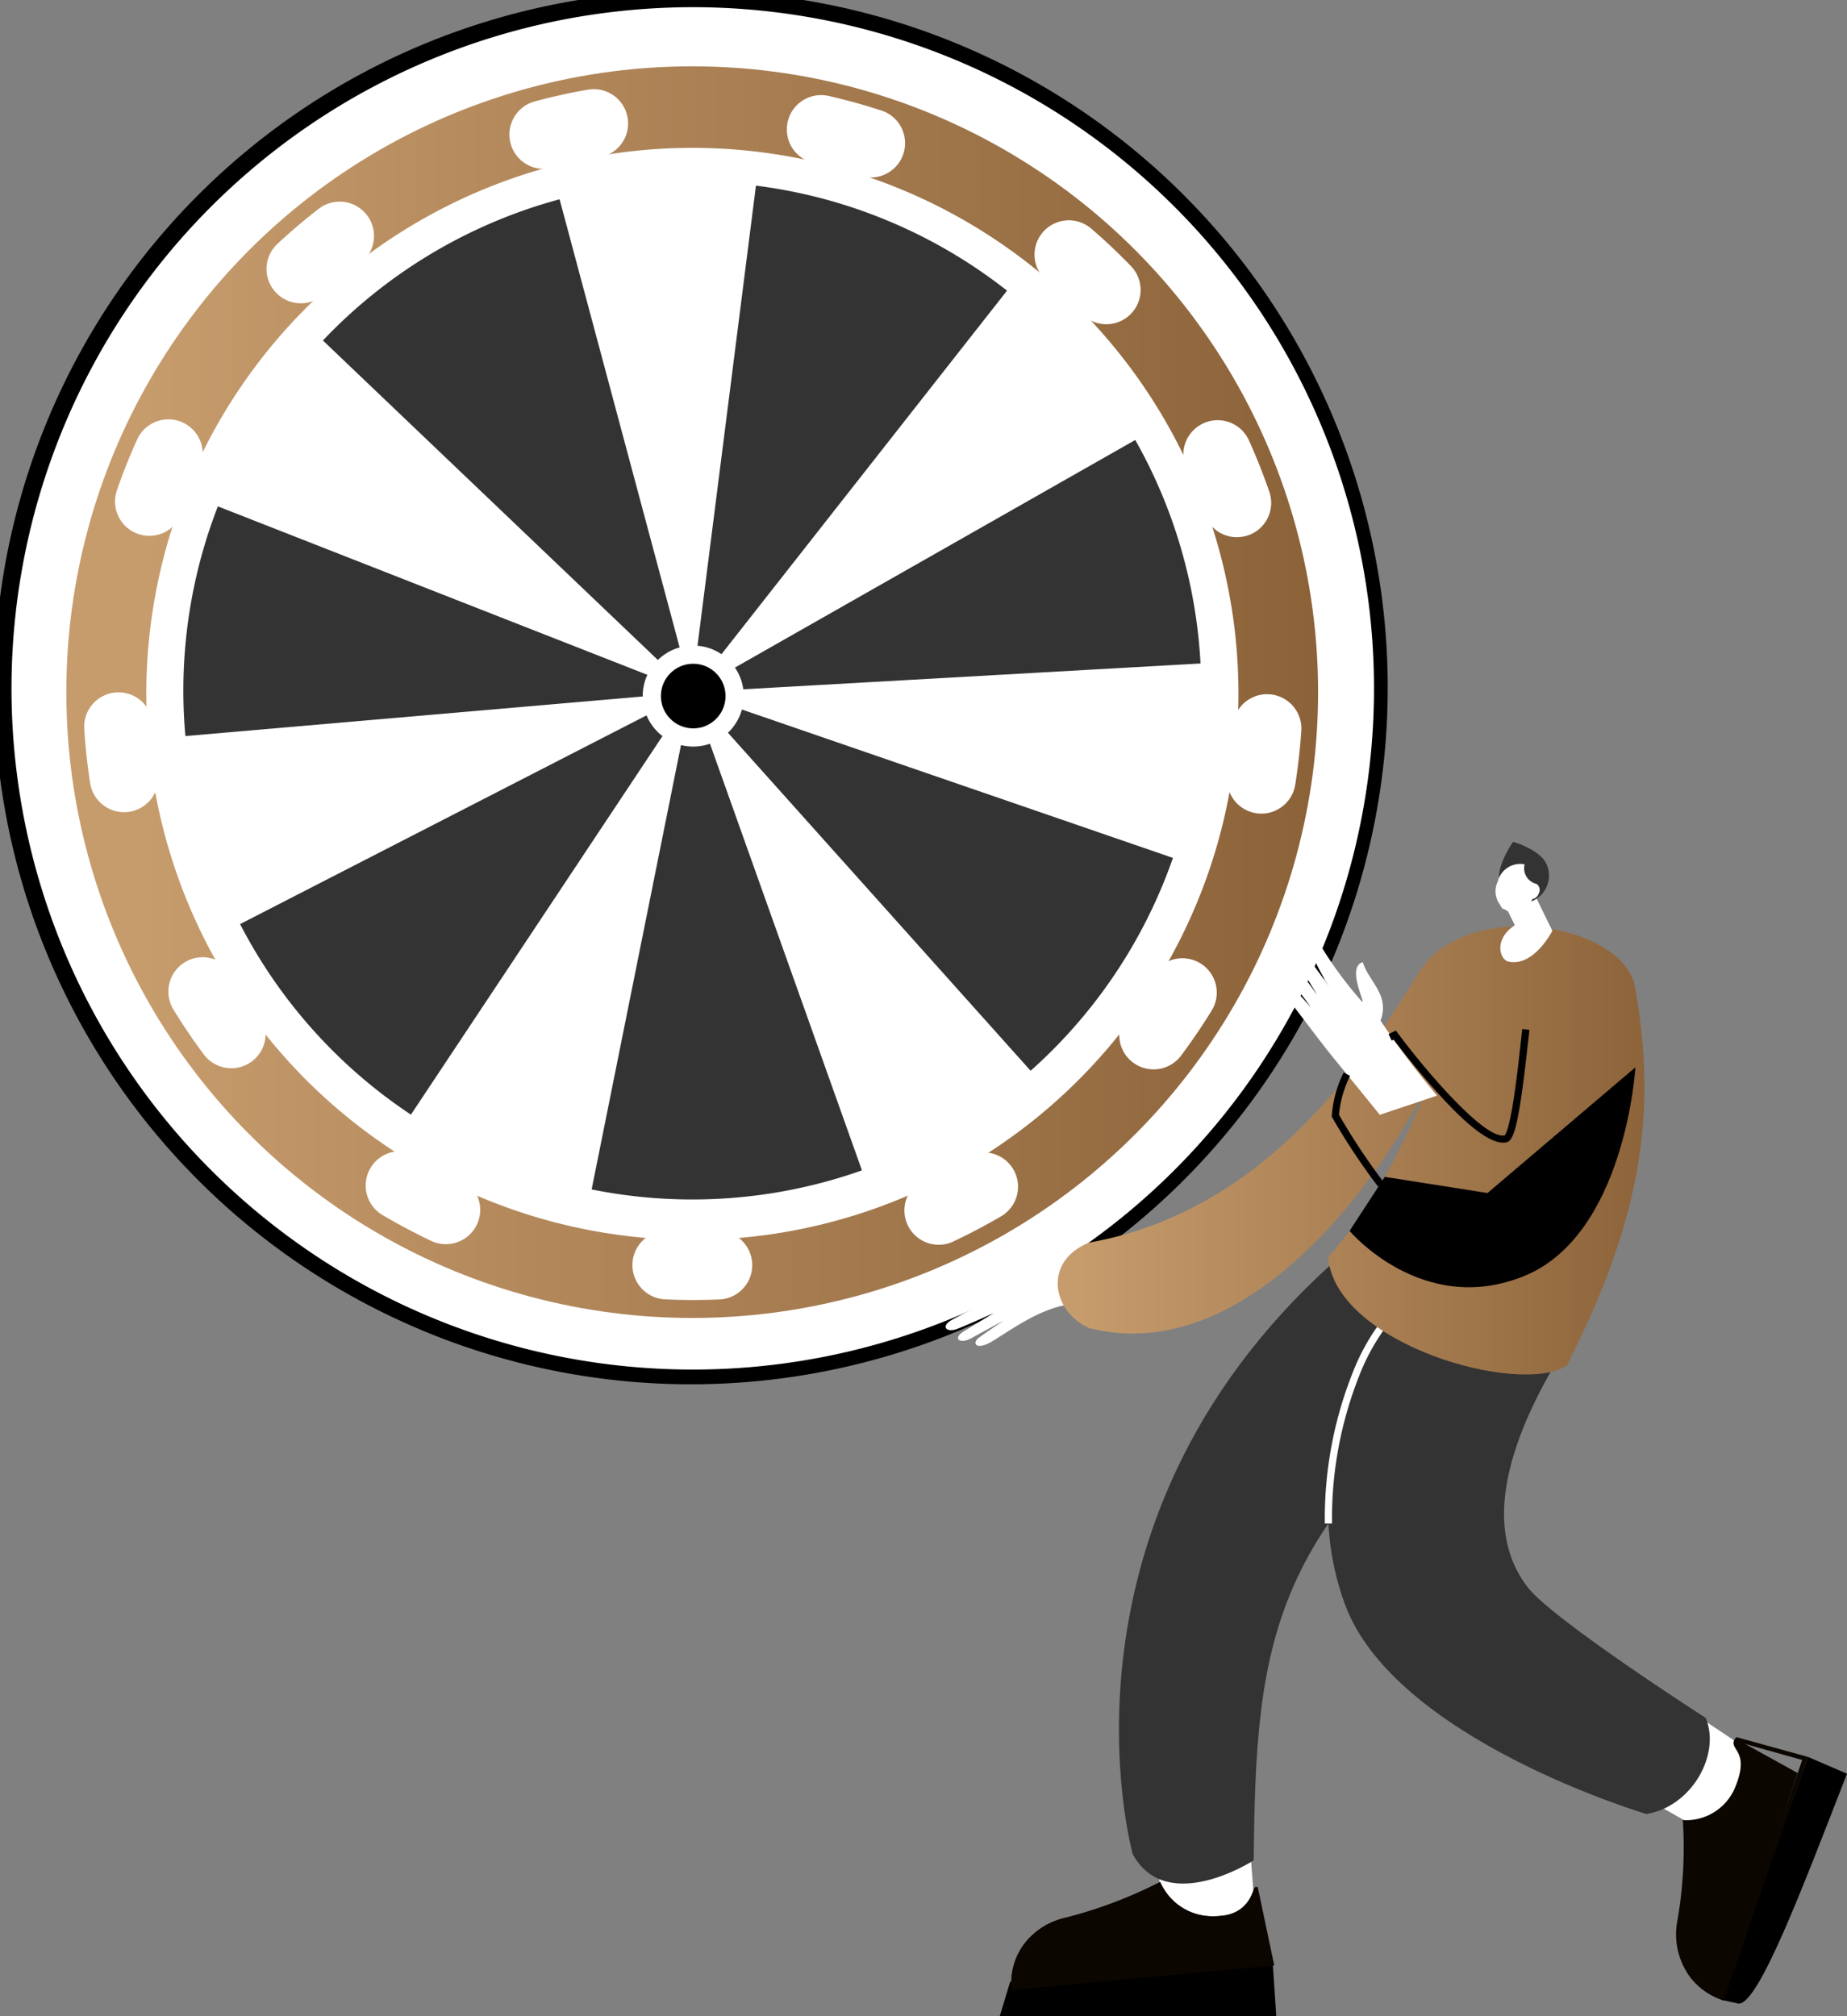 <?xml version="1.0" encoding="UTF-8"?>
<svg xmlns="http://www.w3.org/2000/svg" xmlns:xlink="http://www.w3.org/1999/xlink" width="187.924" height="205.159" viewBox="0 0 187.924 205.159">
  <rect x="0" y="0" width="187.924" height="205.159" fill="#808080" stroke="none"/>
  <defs>
    <linearGradient id="linear-gradient" y1="0.5" x2="1" y2="0.5" gradientUnits="objectBoundingBox">
      <stop offset="0.058" stop-color="#c69c6d"></stop>
      <stop offset="1" stop-color="#8c6239"></stop>
    </linearGradient>
    <linearGradient id="linear-gradient-2" x1="0" y1="0.5" x2="1" y2="0.5" xlink:href="#linear-gradient"></linearGradient>
  </defs>
  <g id="Group_670" data-name="Group 670" transform="translate(-2220.038 -985.448)">
    <path id="Path_498" data-name="Path 498" d="M2242.3,1101.616s.312-3.025.7-5.78a65.029,65.029,0,0,1,1.674-6.636c.345-1.527.821-1.255.617-.276-.208,1-.631,2.566-.265,2.387a27.587,27.587,0,0,0,1.349-5.115c.2-1.382,1.076-1.22,1.006-.065-.048.78-.579,3.379-.579,3.379s.854-2.632,1.248-3.66c.434-1.136,1.165-.7.912.424s-.96,3.63-.96,3.63.825-1.97,1.3-3.093c.5-1.185,1.182-.551.75.613-.367.985-1.207,3.321-1.207,3.321s.782-1.641,1.247-2.564c.418-.826,1.23-.512.573,1.108-.706,1.743-1.573,4.278-2.6,6.805a48.88,48.88,0,0,0-1.386,5.955Z" fill="#fff"></path>
    <g id="Group_368" data-name="Group 368">
      <path id="Path_499" data-name="Path 499" d="M2249.406,1101.88a10.02,10.02,0,0,0-.6-1.155l.329-.2a10.391,10.391,0,0,1,.628,1.2Zm-1.79-2.7a8.847,8.847,0,0,0-.966-.87l.236-.305a9.257,9.257,0,0,1,1.009.908Zm-2.629-1.89a10.094,10.094,0,0,0-1.211-.485l.12-.367a10.564,10.564,0,0,1,1.258.5Zm-3.122-.922a8.883,8.883,0,0,0-1.182-.088c-.072,0-.112,0-.114,0l-.015-.386a8.644,8.644,0,0,1,1.363.089Z"></path>
    </g>
    <g id="Group_369" data-name="Group 369">
      <circle id="Ellipse_16" data-name="Ellipse 16" cx="70.048" cy="70.048" r="70.048" transform="translate(2220.419 985.829)" fill="#fff"></circle>
      <path id="Path_500" data-name="Path 500" d="M2290.366,1126.307a70.894,70.894,0,1,1,11.654-.969A71.02,71.02,0,0,1,2290.366,1126.307Zm.2-140.127a70.224,70.224,0,0,0-11.534.959,69.314,69.314,0,1,0,11.534-.959Z"></path>
    </g>
    <circle id="Ellipse_17" data-name="Ellipse 17" cx="63.68" cy="63.68" r="63.68" transform="translate(2226.787 992.197)" fill="url(#linear-gradient)"></circle>
    <g id="Group_370" data-name="Group 370">
      <path id="Path_501" data-name="Path 501" d="M2293.657,1117.63a3.5,3.5,0,0,1-.426.044c-1.842.08-3.709.076-5.552-.01a3.493,3.493,0,0,1,.327-6.978c1.634.077,3.29.08,4.923.009a3.493,3.493,0,0,1,.728,6.935Zm22.449-5.565a3.493,3.493,0,0,1-2.062-6.6c1.483-.7,2.949-1.473,4.358-2.3a3.493,3.493,0,0,1,3.528,6.029c-1.586.928-3.236,1.8-4.905,2.585A3.518,3.518,0,0,1,2316.106,1112.065Zm-50.131-.061a3.484,3.484,0,0,1-2.068-.291c-1.664-.791-3.313-1.665-4.9-2.6a3.493,3.493,0,1,1,3.545-6.019c1.409.83,2.873,1.607,4.351,2.308a3.493,3.493,0,0,1-.928,6.6Zm72.008-17.789a3.493,3.493,0,0,1-3.372-5.536c.978-1.309,1.909-2.679,2.767-4.072a3.493,3.493,0,0,1,5.948,3.664c-.967,1.57-2.016,3.114-3.118,4.589A3.487,3.487,0,0,1,2337.983,1094.215Zm-93.835-.116a3.491,3.491,0,0,1-3.379-1.362c-1.1-1.478-2.144-3.025-3.107-4.6a3.493,3.493,0,0,1,5.958-3.647c.854,1.4,1.782,2.769,2.756,4.079a3.494,3.494,0,0,1-2.228,5.529Zm104.8-25.907a3.5,3.5,0,0,1-4.024-3.99c.255-1.617.439-3.264.548-4.894a3.493,3.493,0,0,1,6.97.466c-.123,1.838-.331,3.693-.618,5.515A3.5,3.5,0,0,1,2348.95,1068.192Zm-115.712-.148-.04.007a3.493,3.493,0,0,1-3.986-2.918c-.282-1.822-.483-3.68-.6-5.52a3.492,3.492,0,1,1,6.971-.441c.1,1.631.283,3.278.533,4.894A3.493,3.493,0,0,1,2233.238,1068.044Zm113.216-27.981a3.493,3.493,0,0,1-3.87-2.3c-.533-1.543-1.144-3.084-1.815-4.582a3.493,3.493,0,1,1,6.374-2.857c.756,1.685,1.443,3.42,2.043,5.156a3.493,3.493,0,0,1-2.159,4.443A3.59,3.59,0,0,1,2346.454,1040.063Zm-110.647-.139a3.493,3.493,0,0,1-3.869-4.593c.6-1.74,1.295-3.474,2.052-5.153a3.492,3.492,0,1,1,6.368,2.87c-.672,1.491-1.285,3.031-1.822,4.576A3.492,3.492,0,0,1,2235.807,1039.924Zm97.368-21.529a3.489,3.489,0,0,1-3.085-1.015c-1.137-1.173-2.341-2.309-3.579-3.377a3.492,3.492,0,1,1,4.56-5.291c1.4,1.2,2.755,2.485,4.036,3.808a3.493,3.493,0,0,1-1.932,5.875Zm-81.951-2.133a3.493,3.493,0,0,1-2.955-6c1.35-1.256,2.773-2.465,4.231-3.594a3.493,3.493,0,0,1,4.278,5.522c-1.293,1-2.555,2.073-3.751,3.186A3.47,3.47,0,0,1,2251.224,1016.262Zm57.981-12.8a3.485,3.485,0,0,1-1.651-.125c-1.556-.507-3.153-.949-4.747-1.315a3.492,3.492,0,0,1,1.562-6.808c1.8.412,3.594.91,5.347,1.48a3.493,3.493,0,0,1-.511,6.768Zm-33.28-.875a3.493,3.493,0,0,1-1.479-6.818c1.781-.481,3.6-.886,5.419-1.2l.031-.005a3.493,3.493,0,0,1,1.176,6.886c-1.61.282-3.227.641-4.807,1.067A3.419,3.419,0,0,1,2275.925,1002.586Z" fill="#fff"></path>
    </g>
    <circle id="Ellipse_18" data-name="Ellipse 18" cx="53.516" cy="53.516" r="53.516" transform="translate(2236.891 1002.368)" fill="#333"></circle>
    <path id="Path_502" data-name="Path 502" d="M2289.083,1002.378l-.372.01-.126,0a53.719,53.719,0,0,0-12.024,1.8l13.846,51.693,6.742-53.089A53.852,53.852,0,0,0,2289.083,1002.378Z" fill="#fff"></path>
    <path id="Path_503" data-name="Path 503" d="M2246.561,1025.189c-.071.1-.142.2-.212.306l-.072.1a53.83,53.83,0,0,0-5.69,10.744l49.82,19.542-38.722-36.939A53.82,53.82,0,0,0,2246.561,1025.189Z" fill="#fff"></path>
    <path id="Path_504" data-name="Path 504" d="M2238.387,1068.476c.029.12.058.241.089.361l.03.122a53.736,53.736,0,0,0,4.3,11.373l47.6-24.448-53.316,4.619A53.864,53.864,0,0,0,2238.387,1068.476Z" fill="#fff"></path>
    <path id="Path_505" data-name="Path 505" d="M2343.691,1060.94l-.036.371-.013.125a53.78,53.78,0,0,1-2.633,11.869l-50.6-17.421,53.431-3.019A53.808,53.808,0,0,1,2343.691,1060.94Z" fill="#fff"></path>
    <path id="Path_506" data-name="Path 506" d="M2319.7,1100.68l-.312.2-.106.068a53.718,53.718,0,0,1-10.919,5.347l-17.956-50.414,35.7,39.872A53.863,53.863,0,0,1,2319.7,1100.68Z" fill="#fff"></path>
    <path id="Path_507" data-name="Path 507" d="M2272.08,1106.171l-.349-.128-.118-.044a53.775,53.775,0,0,1-10.822-5.541l29.616-44.574-10.549,52.466A53.916,53.916,0,0,1,2272.08,1106.171Z" fill="#fff"></path>
    <path id="Path_508" data-name="Path 508" d="M2329.423,1019.245c.085.09.17.181.254.272l.086.092a53.768,53.768,0,0,1,7.165,9.822l-46.521,26.453,33.054-42.088A53.884,53.884,0,0,1,2329.423,1019.245Z" fill="#fff"></path>
    <g id="Group_371" data-name="Group 371">
      <path id="Path_509" data-name="Path 509" d="M2290.407,1111.617a55.561,55.561,0,1,1,21.7-4.38A55.379,55.379,0,0,1,2290.407,1111.617Zm0-107.682a51.783,51.783,0,1,0,20.221,4.082A51.611,51.611,0,0,0,2290.407,1003.935Z" fill="#fff"></path>
    </g>
    <circle id="Ellipse_19" data-name="Ellipse 19" cx="5.139" cy="5.139" r="5.139" transform="translate(2285.431 1051.137)" fill="#fff"></circle>
    <circle id="Ellipse_20" data-name="Ellipse 20" cx="3.289" cy="3.289" r="3.289" transform="translate(2287.281 1052.987)"></circle>
    <g id="Group_372" data-name="Group 372">
      <path id="Path_510" data-name="Path 510" d="M2335.877,1113.036s-6.612-1.066-9.571-.675c-2.429.321-5.737,2.546-6.843,2.98-1.561.612-.81,1.4.2,1.022,1.026-.382,2.613-1.082,2.486-.667a29.689,29.689,0,0,1-5.2,2.252c-1.431.436-1.112,1.33.1,1.069.819-.177,3.485-1.159,3.485-1.159s-2.647,1.327-3.67,1.908c-1.132.643-.548,1.341.6.891s3.687-1.6,3.687-1.6-1.95,1.188-3.061,1.868c-1.172.719-.385,1.335.776.69.983-.546,3.318-1.81,3.318-1.81s-1.608,1.089-2.508,1.729c-.806.574-.336,1.377,1.271.423,1.728-1.027,4.327-2.981,7.167-3.647a65,65,0,0,1,8.09-.379Z" fill="#fff"></path>
    </g>
    <path id="Path_511" data-name="Path 511" d="M2322.814,1187.106l-1.054,3.5h28.132l-.354-5.365Z"></path>
    <g id="Group_374" data-name="Group 374">
      <g id="Group_373" data-name="Group 373">
        <path id="Path_512" data-name="Path 512" d="M2346.882,1169.131l.914,11.678-9.685.092-.329-12.775A52.886,52.886,0,0,1,2346.882,1169.131Z" fill="#fff"></path>
      </g>
    </g>
    <g id="Group_376" data-name="Group 376">
      <path id="Path_513" data-name="Path 513" d="M2322.958,1187.939s-.816-5.614,5.534-7.363a44.008,44.008,0,0,0,9.586-3.632,5.8,5.8,0,0,0,5.384,3.494c4.523-.075,3.545-2.383,4.755-2.05l-.54,7.16Z" fill="#0b0600"></path>
      <g id="Group_375" data-name="Group 375">
        <path id="Path_514" data-name="Path 514" d="M2347.852,1177.641l1.609,7.636-26.333,2.457a6.622,6.622,0,0,1,5.414-6.977,47.157,47.157,0,0,0,9.447-3.549,6.506,6.506,0,0,0,1.149,1.637,5.98,5.98,0,0,0,4.327,1.78A4.106,4.106,0,0,0,2347.852,1177.641Z" fill="#0b0600"></path>
        <path id="Path_515" data-name="Path 515" d="M2322.954,1187.94l.191-.018,26.544-2.477-1.683-7.986-.146-.006c-.173-.007-.221.135-.308.371-.266.719-.966,2.614-3.97,2.614h-.114a5.754,5.754,0,0,1-4.194-1.722,6.284,6.284,0,0,1-1.115-1.589l-.085-.177-.174.093a46.86,46.86,0,0,1-9.408,3.533,7.031,7.031,0,0,0-5.142,4.322,7.117,7.117,0,0,0-.41,2.851Zm26.279-2.83-25.927,2.419a6.75,6.75,0,0,1,.4-2.5,6.673,6.673,0,0,1,4.888-4.089,48.36,48.36,0,0,0,9.316-3.474,6.722,6.722,0,0,0,1.094,1.511,6.2,6.2,0,0,0,4.46,1.839h.119a4.093,4.093,0,0,0,4.208-2.56Z" fill="#0b0600"></path>
      </g>
    </g>
    <g id="Group_378" data-name="Group 378">
      <g id="Group_377" data-name="Group 377">
        <path id="Path_516" data-name="Path 516" d="M2347.6,1174.747c.191-22.724,1.777-34.441,26.812-52.534,0,0-3.783-13.318-17.122-9.691-31.719,26.952-22,61.6-22,61.6C2338.761,1180.464,2347.6,1174.747,2347.6,1174.747Z" fill="#333"></path>
      </g>
    </g>
    <path id="Path_517" data-name="Path 517" d="M2395.238,1188.954l1.537.336c1.971.78,6.689-11.826,11.187-23.359l-3.982-1.713Z"></path>
    <g id="Group_379" data-name="Group 379">
      <path id="Path_518" data-name="Path 518" d="M2394.643,1172.515l-12.882-7.329a11.941,11.941,0,0,1,4.328-6.122c1.826-1.309,3.341-.6,3.825-.917l9.34,6.266Z" fill="#fff"></path>
    </g>
    <g id="Group_380" data-name="Group 380">
      <path id="Path_519" data-name="Path 519" d="M2395.288,1188.778s-5.336-1.581-4.384-7.933a43.081,43.081,0,0,0,.552-10,5.565,5.565,0,0,0,5.252-3.344c1.723-4.044-.725-4.123.051-5.061l6.18,3.419Z" fill="#0b0600"></path>
      <path id="Path_520" data-name="Path 520" d="M2392.074,1186.731a6.612,6.612,0,0,0,.537.594,6.957,6.957,0,0,0,2.627,1.629l.168.05.056-.166,8.518-24.62-7.266-2.01-.1.116c-.365.44-.159.772.059,1.123.368.593.925,1.488-.138,3.982a5.412,5.412,0,0,1-5.074,3.234l-.215-.013.024.215a43.436,43.436,0,0,1-.552,9.95A7.345,7.345,0,0,0,2392.074,1186.731Zm3.1,1.812a6.9,6.9,0,0,1-2.317-1.492,6.782,6.782,0,0,1-1.769-6.177,46,46,0,0,0,.57-9.841,6.283,6.283,0,0,0,1.918-.347,5.467,5.467,0,0,0,3.3-3.109c1.138-2.67.5-3.705.111-4.323-.181-.29-.249-.414-.171-.57l6.587,1.85Z" fill="#0b0600"></path>
    </g>
    <g id="Group_382" data-name="Group 382">
      <g id="Group_381" data-name="Group 381">
        <path id="Path_521" data-name="Path 521" d="M2393.584,1160.253s-15.525-9.963-18.1-13.278c-6.634-8.551,2.326-21.762,3.957-24.79,6.664-12.37-5.954-6.439-14.561-7.7,0,0-14.577,16.039-8.033,34.124,5,13.815,30.71,21.424,30.71,21.424C2392.184,1169.273,2395.14,1163.94,2393.584,1160.253Z" fill="#333"></path>
      </g>
    </g>
    <g id="Group_383" data-name="Group 383">
      <path id="Path_522" data-name="Path 522" d="M2355.567,1140.472h-.733a40.1,40.1,0,0,1,2.848-15.381,21.714,21.714,0,0,1,2.875-5.181l.564.467-.282-.233.282.233a21.521,21.521,0,0,0-2.777,5.03A39.378,39.378,0,0,0,2355.567,1140.472Z" fill="#fff"></path>
    </g>
    <g id="Group_386" data-name="Group 386">
      <g id="Group_385" data-name="Group 385">
        <g id="Group_384" data-name="Group 384">
          <path id="Path_523" data-name="Path 523" d="M2330.821,1120.577c-3.769-1.712-4.652-6.779,0-8.681,22.241-3.921,32.159-26.615,34.806-29.066,6.292-5.825,19.737-2.8,20.775,3.075,2.385,13.491.312,24.106-6.93,38.48-4.633,3.162-23.557-2.083-24.312-11.037,0,0,5.8-5.9,10.082-17.421C2358.681,1108.662,2345.47,1124.323,2330.821,1120.577Z" fill="url(#linear-gradient-2)"></path>
        </g>
      </g>
    </g>
    <g id="Group_391" data-name="Group 391">
      <g id="Group_390" data-name="Group 390">
        <g id="Group_389" data-name="Group 389">
          <g id="Group_388" data-name="Group 388">
            <g id="Group_387" data-name="Group 387">
              <path id="Path_524" data-name="Path 524" d="M2377.984,1080.161l-1.753-3.58-2.868,1.381.8,1.63c-2.208,1.461-1.505,3.512-.668,3.7C2376.106,1083.876,2377.984,1080.161,2377.984,1080.161Z" fill="#fff"></path>
            </g>
          </g>
        </g>
      </g>
    </g>
    <path id="Path_525" data-name="Path 525" d="M2372.669,1075.3c.564,1.529,1.832,2.35,3.235,1.844a2.808,2.808,0,0,0,1.516-3.685c-.565-1.529-3.43-2.353-3.43-2.353S2372.1,1073.771,2372.669,1075.3Z" fill="#333"></path>
    <g id="Group_392" data-name="Group 392">
      <path id="Path_526" data-name="Path 526" d="M2375.162,1073.4a1.631,1.631,0,0,0,1.21,1.991.736.736,0,0,1,.239.938.84.84,0,0,1-.655.6,2.207,2.207,0,0,1-2.5,1.239,2.265,2.265,0,0,1-1.025-3.022A2.351,2.351,0,0,1,2375.162,1073.4Z" fill="#fff"></path>
    </g>
    <path id="Path_527" data-name="Path 527" d="M2374.163,1077.405a3.974,3.974,0,0,0-.92-.617,1.746,1.746,0,0,0-.68-.142s0,1.1.412,1.285S2374.163,1077.405,2374.163,1077.405Z" fill="#fff"></path>
    <path id="Path_528" data-name="Path 528" d="M2360.933,1105.2l-3.583,5.5s7.406,8.788,17.741,4.6,11.344-21.25,11.344-21.25l-15.048,12.794Z"></path>
    <path id="Path_529" data-name="Path 529" d="M2366.259,1096.931a84.535,84.535,0,0,1-5.756-7.626c.97-2.648-1.207-3.969-1.808-5.951-1.8.529.6,4.75-.183,3.9a40.344,40.344,0,0,1-4.092-5.563c-.723-1.49-1.377-.747-1,.57a22.315,22.315,0,0,0,1.867,3.609s-1.754-2.468-2.565-3.489c-.9-1.128-1.46-.388-.77.792s2.13,3.567,2.13,3.567-1.335-1.924-2.27-3.024c-.988-1.161-1.658-.092-.753,1.068.766.983,2.382,3.2,2.382,3.2s-1.635-1.855-2.49-2.731c-.766-.785-1.363.06-.042,1.656,1.419,1.716,3.271,4.348,5.333,6.837,1.19,1.437,4.182,5.139,4.182,5.139Z" fill="#fff"></path>
    <path id="Path_530" data-name="Path 530" d="M2378.646,1082.834c-4.77,3.2-3.606,18.322-5.375,18.478-3.452.3-11.325-10.54-11.325-10.54s-6.04,2.57-6.04,8.212c0,0,8.143,16.965,19.336,12.56,9.966-3.921,12.346-19.381,11.472-24.428C2386.1,1083.552,2382.268,1080.4,2378.646,1082.834Z" fill="url(#linear-gradient-2)"></path>
    <g id="Group_393" data-name="Group 393">
      <path id="Path_531" data-name="Path 531" d="M2360.255,1106.2a66.189,66.189,0,0,1-4.664-7.035l-.051-.086v-.1a11.758,11.758,0,0,1,1.206-4.391l.655.328a11.42,11.42,0,0,0-1.127,3.965,64.75,64.75,0,0,0,4.521,6.824Z"></path>
    </g>
    <g id="Group_394" data-name="Group 394">
      <path id="Path_532" data-name="Path 532" d="M2372.968,1101.719c-2.076,0-5.517-3.809-6.7-5.117-2.044-2.262-3.865-4.621-4.434-5.369l-.2.1-.32-.659.745-.362.182.243c3.2,4.3,8.972,10.9,10.9,10.416.089-.094.427-.63.889-3.582.3-1.9.545-4.117.725-5.733.067-.6.125-1.123.172-1.5l.727.09c-.046.372-.1.891-.171,1.492-.822,7.374-1.314,9.694-2.1,9.927A1.43,1.43,0,0,1,2372.968,1101.719Zm.157-.738Z"></path>
    </g>
  </g>
</svg>
